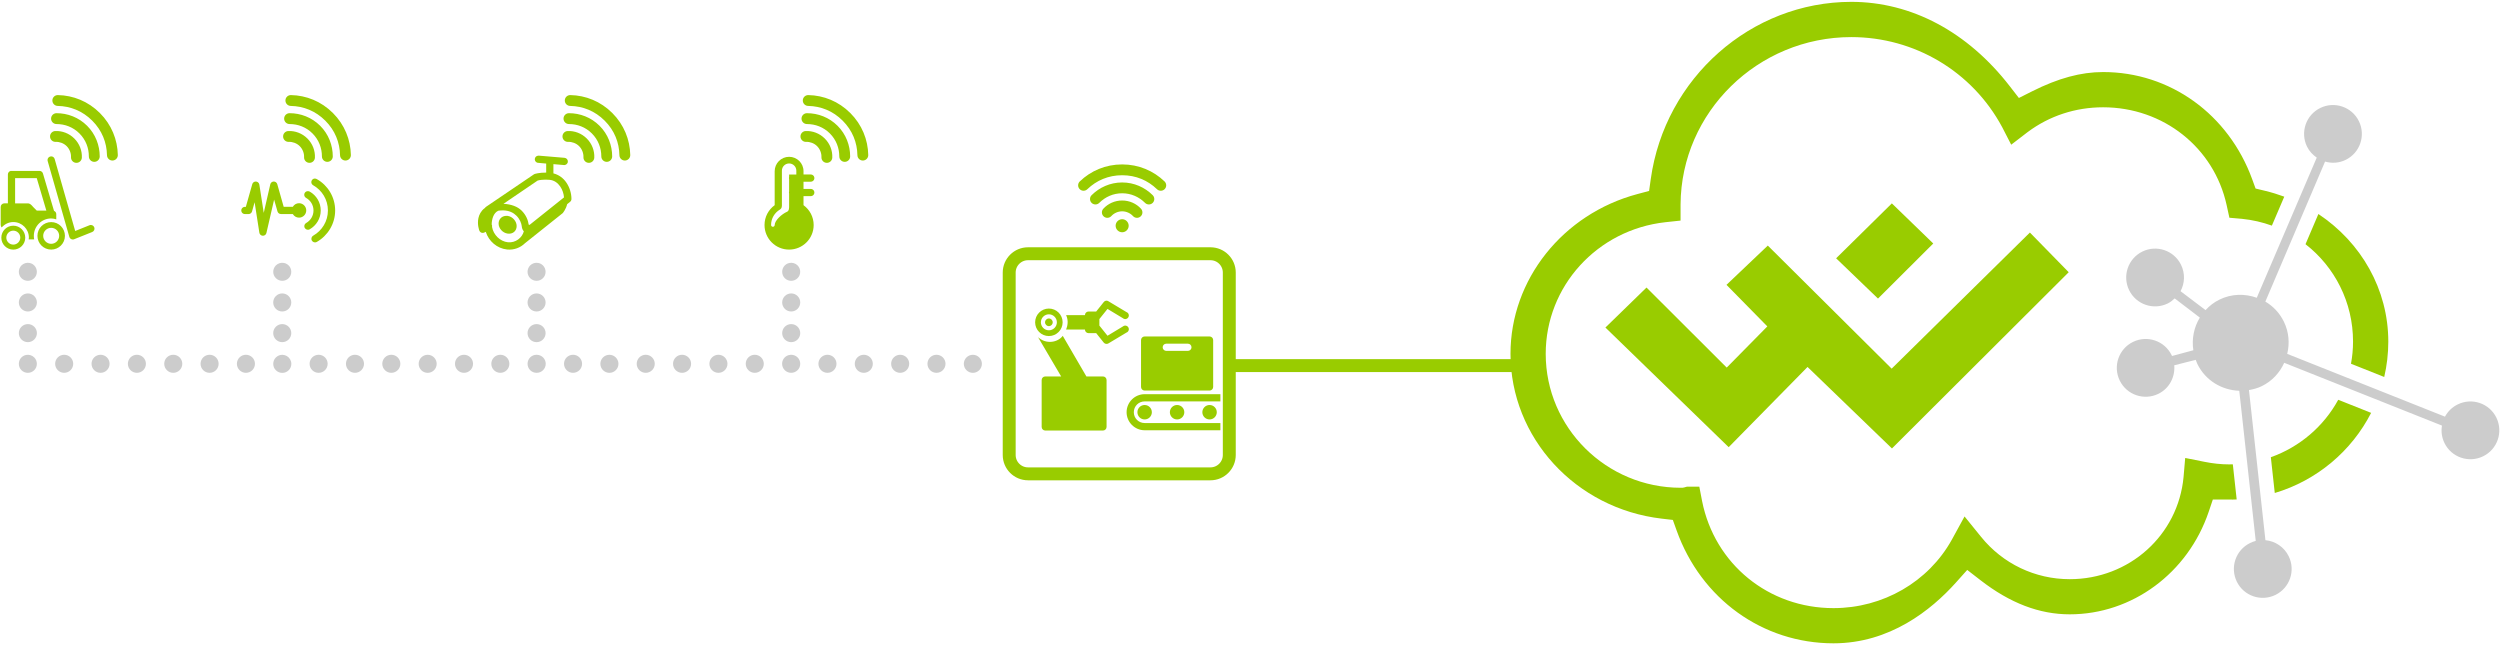 <?xml version="1.0" encoding="utf-8"?>
<!-- Generator: Adobe Illustrator 27.9.0, SVG Export Plug-In . SVG Version: 6.00 Build 0)  -->
<svg version="1.1" id="Layer_1" xmlns="http://www.w3.org/2000/svg" xmlns:xlink="http://www.w3.org/1999/xlink" x="0px" y="0px"
	 viewBox="0 0 1160 300" style="enable-background:new 0 0 1160 300;" xml:space="preserve">
<g>
	<circle style="fill:#CCCCCC;" cx="147.84" cy="168.8" r="4.19"/>
	<path style="fill:#CCCCCC;" d="M198.43,164.62c-2.31,0-4.17,1.88-4.17,4.19c0,2.31,1.86,4.19,4.17,4.19c2.33,0,4.19-1.88,4.19-4.19
		C202.61,166.49,200.75,164.62,198.43,164.62z"/>
	<circle style="fill:#CCCCCC;" cx="164.71" cy="168.8" r="4.19"/>
	<circle style="fill:#CCCCCC;" cx="181.57" cy="168.8" r="4.19"/>
	<circle style="fill:#CCCCCC;" cx="232.16" cy="168.8" r="4.19"/>
	<path style="fill:#CCCCCC;" d="M249.21,164.63c-0.02,0-0.03,0-0.05-0.01c-0.04,0-0.08-0.01-0.12-0.01c-0.24,0-0.46,0.03-0.69,0.07
		c-0.07,0.01-0.14,0-0.2,0.01c-0.27,0.05-0.54,0.13-0.79,0.23c-0.25,0.1-0.49,0.24-0.72,0.39c-0.22,0.15-0.44,0.34-0.64,0.52
		c-0.18,0.2-0.37,0.42-0.52,0.64c-0.15,0.24-0.28,0.47-0.38,0.72c-0.1,0.25-0.18,0.52-0.23,0.79c-0.05,0.27-0.08,0.55-0.08,0.82
		c0,0.27,0.03,0.55,0.08,0.82c0.05,0.27,0.13,0.53,0.23,0.79c0.1,0.25,0.23,0.49,0.38,0.72c0.15,0.22,0.33,0.43,0.52,0.64
		c0.2,0.18,0.42,0.37,0.64,0.52c0.23,0.15,0.47,0.28,0.72,0.38c0.25,0.1,0.52,0.18,0.79,0.24c0.27,0.05,0.55,0.08,0.82,0.08
		c0.01,0,0.02,0,0.03,0c0.01,0,0.02,0,0.03,0c2.31,0,4.19-1.88,4.19-4.19C253.22,166.55,251.44,164.73,249.21,164.63z"/>
	<circle style="fill:#CCCCCC;" cx="114.11" cy="168.8" r="4.19"/>
	<circle style="fill:#CCCCCC;" cx="46.66" cy="168.8" r="4.19"/>
	<circle style="fill:#CCCCCC;" cx="29.78" cy="168.8" r="4.19"/>
	<circle style="fill:#CCCCCC;" cx="63.52" cy="168.8" r="4.19"/>
	<path style="fill:#CCCCCC;" d="M133.16,165.25c-0.04-0.03-0.09-0.05-0.14-0.07c-0.24-0.14-0.49-0.25-0.76-0.33
		c-0.05-0.02-0.1-0.03-0.15-0.05c-0.26-0.07-0.54-0.12-0.82-0.14c-0.05,0-0.11-0.01-0.16-0.02c-0.05,0-0.1-0.01-0.15-0.01
		c-0.27,0-0.54,0.03-0.8,0.08c-0.01,0-0.02,0-0.04,0c0,0,0,0-0.01,0c-0.01,0-0.02,0.01-0.02,0.01c-0.26,0.05-0.5,0.13-0.74,0.23
		c-0.25,0.1-0.5,0.24-0.72,0.39c-0.23,0.15-0.45,0.34-0.64,0.52c-0.2,0.2-0.37,0.42-0.54,0.64c-0.15,0.24-0.27,0.47-0.38,0.72
		c-0.1,0.25-0.18,0.52-0.23,0.79c-0.05,0.27-0.08,0.55-0.08,0.82c0,0.27,0.03,0.55,0.08,0.82c0.05,0.27,0.13,0.53,0.23,0.79
		c0.12,0.25,0.23,0.49,0.38,0.72c0.17,0.22,0.34,0.43,0.54,0.64c0.18,0.18,0.4,0.37,0.64,0.52c0.17,0.12,0.37,0.21,0.56,0.3
		c0.05,0.02,0.09,0.05,0.14,0.08c0.01,0,0.01,0.01,0.02,0.01c0.24,0.1,0.48,0.17,0.73,0.22c0.01,0,0.02,0.01,0.04,0.01
		c0,0,0,0,0.01,0c0.28,0.05,0.55,0.08,0.82,0.08c0,0,0.01,0,0.01,0c0,0,0.01,0,0.01,0c2.31,0,4.19-1.88,4.19-4.19
		C135.16,167.29,134.36,165.98,133.16,165.25z"/>
	<circle style="fill:#CCCCCC;" cx="80.39" cy="168.8" r="4.19"/>
	<circle style="fill:#CCCCCC;" cx="265.89" cy="168.8" r="4.19"/>
	<circle style="fill:#CCCCCC;" cx="97.25" cy="168.8" r="4.19"/>
	<circle style="fill:#CCCCCC;" cx="215.3" cy="168.8" r="4.19"/>
	<circle style="fill:#CCCCCC;" cx="434.53" cy="168.8" r="4.19"/>
	<path style="fill:#CCCCCC;" d="M451.41,164.62c-2.31,0-4.2,1.88-4.2,4.19c0,2.31,1.89,4.19,4.2,4.19c2.31,0,4.19-1.88,4.19-4.19
		C455.59,166.49,453.72,164.62,451.41,164.62z"/>
	<circle style="fill:#CCCCCC;" cx="417.68" cy="168.8" r="4.19"/>
	<circle style="fill:#CCCCCC;" cx="383.94" cy="168.8" r="4.19"/>
	<path style="fill:#CCCCCC;" d="M282.77,164.62c-2.33,0-4.2,1.88-4.2,4.19c0,2.31,1.88,4.19,4.2,4.19c2.29,0,4.19-1.88,4.19-4.19
		C286.95,166.49,285.06,164.62,282.77,164.62z"/>
	<circle style="fill:#CCCCCC;" cx="299.62" cy="168.8" r="4.19"/>
	<circle style="fill:#CCCCCC;" cx="350.21" cy="168.8" r="4.19"/>
	<circle style="fill:#CCCCCC;" cx="400.8" cy="168.8" r="4.19"/>
	<circle style="fill:#CCCCCC;" cx="316.48" cy="168.8" r="4.19"/>
	<circle style="fill:#CCCCCC;" cx="333.35" cy="168.8" r="4.19"/>
	<path style="fill:#CCCCCC;" d="M16.79,167.2c-0.1-0.25-0.23-0.49-0.39-0.72c-0.15-0.22-0.33-0.43-0.52-0.64
		c-0.97-0.97-2.41-1.41-3.78-1.14c-0.27,0.05-0.54,0.13-0.79,0.23c-0.25,0.1-0.49,0.24-0.72,0.39c-0.22,0.15-0.44,0.34-0.64,0.52
		c-0.18,0.2-0.37,0.42-0.52,0.64c-0.15,0.24-0.28,0.47-0.38,0.72c-0.1,0.25-0.18,0.52-0.23,0.79c-0.05,0.27-0.08,0.55-0.08,0.82
		c0,0.27,0.03,0.55,0.08,0.82c0.05,0.27,0.13,0.53,0.23,0.79c0.1,0.25,0.23,0.49,0.38,0.72c0.15,0.22,0.33,0.43,0.52,0.64
		c0.2,0.18,0.42,0.37,0.64,0.52c0.23,0.15,0.47,0.28,0.72,0.38c0.25,0.1,0.52,0.18,0.79,0.24c0.27,0.05,0.55,0.08,0.82,0.08
		c1.1,0,2.18-0.45,2.96-1.22c0.18-0.2,0.37-0.42,0.52-0.64c0.15-0.23,0.29-0.47,0.39-0.72c0.1-0.25,0.18-0.52,0.23-0.79
		c0.05-0.27,0.08-0.55,0.08-0.82c0-0.27-0.03-0.55-0.08-0.82C16.98,167.71,16.89,167.45,16.79,167.2z"/>
	<circle style="fill:#CCCCCC;" cx="12.93" cy="154.57" r="4.19"/>
	<circle style="fill:#CCCCCC;" cx="12.93" cy="140.34" r="4.19"/>
	<path style="fill:#CCCCCC;" d="M15.25,122.63c-0.23-0.15-0.47-0.28-0.72-0.39c-0.25-0.1-0.52-0.18-0.79-0.23
		c-1.36-0.28-2.81,0.17-3.78,1.14c-0.77,0.79-1.22,1.86-1.22,2.96c0,0.27,0.03,0.55,0.08,0.82c0.05,0.27,0.13,0.53,0.23,0.79
		c0.1,0.25,0.23,0.49,0.38,0.72c0.15,0.22,0.33,0.43,0.52,0.64c0.77,0.77,1.86,1.22,2.96,1.22c0.27,0,0.55-0.03,0.82-0.08
		c0.27-0.05,0.54-0.13,0.79-0.24c0.25-0.1,0.49-0.23,0.72-0.38c0.22-0.15,0.44-0.34,0.64-0.52c0.18-0.2,0.37-0.42,0.52-0.64
		c0.15-0.23,0.29-0.47,0.39-0.72c0.1-0.25,0.18-0.52,0.23-0.79c0.05-0.27,0.08-0.55,0.08-0.82c0-1.11-0.45-2.19-1.22-2.96
		C15.69,122.97,15.47,122.78,15.25,122.63z"/>
	<circle style="fill:#CCCCCC;" cx="130.96" cy="154.57" r="4.19"/>
	<circle style="fill:#CCCCCC;" cx="130.96" cy="140.34" r="4.19"/>
	<path style="fill:#CCCCCC;" d="M127.1,127.72c0.12,0.25,0.23,0.49,0.38,0.72c0.17,0.22,0.34,0.43,0.54,0.64
		c0.77,0.77,1.84,1.22,2.95,1.22c0.28,0,0.55-0.03,0.82-0.08c0.27-0.05,0.54-0.13,0.79-0.24c0.25-0.1,0.5-0.23,0.72-0.38
		c0.23-0.15,0.45-0.34,0.64-0.52c0.2-0.2,0.37-0.42,0.52-0.64c0.15-0.23,0.28-0.47,0.38-0.72c0.1-0.25,0.18-0.52,0.23-0.79
		c0.07-0.27,0.08-0.55,0.08-0.82c0-1.11-0.43-2.19-1.22-2.96c-0.18-0.18-0.4-0.37-0.64-0.52c-0.22-0.15-0.47-0.28-0.72-0.39
		c-0.25-0.1-0.52-0.18-0.79-0.23c-1.36-0.28-2.81,0.17-3.78,1.14c-0.77,0.79-1.22,1.86-1.22,2.96c0,0.27,0.03,0.55,0.08,0.82
		C126.91,127.2,126.99,127.47,127.1,127.72z"/>
	<circle style="fill:#CCCCCC;" cx="248.97" cy="154.57" r="4.19"/>
	<circle style="fill:#CCCCCC;" cx="248.97" cy="140.34" r="4.19"/>
	<path style="fill:#CCCCCC;" d="M245.1,127.72c0.1,0.25,0.23,0.49,0.38,0.72c0.15,0.22,0.33,0.43,0.52,0.64
		c0.79,0.77,1.86,1.22,2.96,1.22c0.27,0,0.55-0.03,0.82-0.08c0.27-0.05,0.52-0.13,0.79-0.24c0.25-0.1,0.49-0.23,0.72-0.38
		c0.22-0.15,0.44-0.34,0.64-0.52c0.18-0.2,0.37-0.42,0.52-0.64c0.15-0.23,0.29-0.47,0.39-0.72c0.1-0.25,0.18-0.52,0.23-0.79
		c0.05-0.27,0.08-0.55,0.08-0.82c0-1.11-0.45-2.18-1.22-2.96c-0.2-0.18-0.42-0.37-0.64-0.52c-0.23-0.15-0.47-0.28-0.72-0.39
		c-0.25-0.1-0.52-0.18-0.79-0.23c-1.37-0.28-2.81,0.17-3.78,1.14c-0.77,0.79-1.22,1.86-1.22,2.96c0,0.27,0.03,0.55,0.08,0.82
		C244.91,127.2,245,127.47,245.1,127.72z"/>
	<path style="fill:#CCCCCC;" d="M370.99,167.2c-0.12-0.25-0.23-0.49-0.38-0.72c-0.15-0.22-0.33-0.43-0.52-0.64
		c-0.2-0.18-0.42-0.37-0.64-0.52c-0.23-0.15-0.49-0.28-0.74-0.39c-0.25-0.1-0.5-0.18-0.77-0.23c-0.03-0.01-0.06,0-0.09-0.01
		c-0.25-0.05-0.5-0.08-0.76-0.08c-0.05,0-0.09,0.01-0.14,0.01c-0.04,0-0.09,0.01-0.13,0.01c-0.31,0.02-0.61,0.07-0.9,0.16
		c-0.02,0-0.03,0.01-0.05,0.01c-1.72,0.52-2.97,2.1-2.97,3.99c0,2.31,1.86,4.19,4.19,4.19c0.01,0,0.01,0,0.02,0
		c0.01,0,0.01,0,0.02,0c0.27,0,0.54-0.03,0.82-0.08c0.25-0.05,0.52-0.13,0.77-0.24c0.25-0.1,0.5-0.23,0.72-0.38
		c0.23-0.15,0.45-0.34,0.64-0.52c0.2-0.2,0.37-0.42,0.54-0.64c0.15-0.23,0.27-0.47,0.38-0.72c0.1-0.25,0.18-0.52,0.23-0.79
		c0.05-0.27,0.08-0.55,0.08-0.82c0-0.27-0.03-0.55-0.08-0.82C371.17,167.71,371.09,167.45,370.99,167.2z"/>
	<circle style="fill:#CCCCCC;" cx="367.12" cy="154.57" r="4.19"/>
	<circle style="fill:#CCCCCC;" cx="367.12" cy="140.34" r="4.19"/>
	<path style="fill:#CCCCCC;" d="M366.3,122.01c-0.27,0.05-0.54,0.13-0.79,0.23c-0.25,0.1-0.5,0.24-0.72,0.39
		c-0.23,0.15-0.45,0.34-0.64,0.52c-0.79,0.79-1.22,1.86-1.22,2.96c0,0.27,0.02,0.55,0.08,0.82c0.05,0.27,0.13,0.53,0.23,0.79
		c0.1,0.25,0.23,0.49,0.38,0.72c0.15,0.22,0.32,0.43,0.52,0.64c0.18,0.18,0.4,0.37,0.64,0.52c0.22,0.15,0.47,0.28,0.72,0.38
		c0.25,0.1,0.52,0.18,0.79,0.24c0.27,0.05,0.54,0.08,0.82,0.08c1.11,0,2.18-0.45,2.95-1.22c0.2-0.2,0.37-0.42,0.54-0.64
		c0.15-0.23,0.27-0.47,0.38-0.72c0.1-0.25,0.18-0.52,0.23-0.79c0.05-0.27,0.08-0.55,0.08-0.82c0-1.11-0.45-2.18-1.22-2.96
		C369.11,122.18,367.66,121.73,366.3,122.01z"/>
</g>
<g id="surface1">
	<path style="fill:#99cc00;" d="M531.11,156.12c-0.93,0-1.67,0.75-1.67,1.67v21.76c0,0.92,0.75,1.67,1.67,1.67h30.13
		c0.93,0,1.67-0.75,1.67-1.67v-21.76c0-0.92-0.75-1.67-1.67-1.67H531.11z M541.15,159.47h10.04c0.93,0,1.67,0.75,1.67,1.67
		s-0.75,1.67-1.67,1.67h-10.04c-0.93,0-1.67-0.75-1.67-1.67S540.22,159.47,541.15,159.47z M531.11,182.9c-4.6,0-8.37,3.77-8.37,8.37
		s3.77,8.37,8.37,8.37h35.15v-3.35h-35.15c-2.79,0-5.02-2.23-5.02-5.02s2.23-5.02,5.02-5.02h35.15v-3.35H531.11z M531.11,187.92
		c-1.85,0-3.35,1.5-3.35,3.35s1.5,3.35,3.35,3.35c1.85,0,3.35-1.5,3.35-3.35S532.96,187.92,531.11,187.92z M546.17,187.92
		c-1.85,0-3.35,1.5-3.35,3.35s1.5,3.35,3.35,3.35c1.85,0,3.35-1.5,3.35-3.35S548.02,187.92,546.17,187.92z M561.24,187.92
		c-1.85,0-3.35,1.5-3.35,3.35s1.5,3.35,3.35,3.35c1.85,0,3.35-1.5,3.35-3.35S563.09,187.92,561.24,187.92z"/>
</g>
<g id="surface1_00000021089095944167451300000012057979310143642266_">
	<path style="fill:#99cc00;" d="M513.2,139.51c-0.42,0.07-0.79,0.29-1.05,0.63l-3.56,4.45c-0.06-0.01-0.1-0.05-0.16-0.05h-3.35
		c-0.92,0-1.67,0.75-1.67,1.67h-8.74c1.25,2.65,0.61,5.15,0,6.7h8.74c0,0.92,0.75,1.67,1.67,1.67h3.35c0.06,0,0.1-0.05,0.16-0.05
		l3.56,4.45c0.53,0.63,1.44,0.79,2.14,0.37l8.37-5.02c0.64-0.22,1.08-0.81,1.12-1.49c0.03-0.67-0.34-1.31-0.95-1.6
		c-0.61-0.29-1.34-0.19-1.84,0.26l-7.11,4.29l-3.77-4.71v-3.03l3.77-4.71l7.11,4.29c0.5,0.45,1.23,0.56,1.84,0.26
		c0.61-0.29,0.98-0.92,0.95-1.6c-0.04-0.68-0.48-1.27-1.12-1.49l-8.37-5.02C513.98,139.56,513.59,139.46,513.2,139.51z
		 M486.68,143.17c-3.52,0-6.38,2.86-6.38,6.38c0,3.52,2.86,6.38,6.38,6.38c3.52,0,6.38-2.86,6.38-6.38
		C493.06,146.03,490.21,143.17,486.68,143.17z M486.68,145.84c2.04,0,3.71,1.67,3.71,3.71c0,2.04-1.67,3.71-3.71,3.71
		c-2.04,0-3.71-1.67-3.71-3.71C482.97,147.51,484.64,145.84,486.68,145.84z M486.68,147.77c-0.99,0-1.78,0.79-1.78,1.78
		s0.79,1.78,1.78,1.78s1.78-0.79,1.78-1.78S487.67,147.77,486.68,147.77z M493.12,155.83c-2.29,3.08-7.67,4.09-11.46,0.63
		l10.72,18.21h-7.38c-0.92,0-1.67,0.75-1.67,1.67v21.76c0,0.92,0.75,1.67,1.67,1.67h26.78c0.92,0,1.67-0.75,1.67-1.67v-21.76
		c0-0.92-0.75-1.67-1.67-1.67h-7.69L493.12,155.83z"/>
</g>
<g id="surface1_00000083065242441815021320000014551299020672357273_">
	<path style="fill:#99cc00;" d="M520.68,76.29c-7.67,0-14.54,2.96-19.67,7.9c-0.99,0.97-1.02,2.56-0.05,3.56
		c0.97,0.99,2.56,1.02,3.56,0.05c4.25-4.09,9.77-6.49,16.17-6.49s11.91,2.39,16.16,6.49c0.99,0.97,2.59,0.94,3.56-0.05
		c0.97-0.99,0.94-2.59-0.05-3.56C535.22,79.24,528.35,76.29,520.68,76.29z M520.68,84.66c-5.55,0-10.56,2.3-14.18,5.91
		c-0.98,0.98-0.98,2.58,0,3.56s2.58,0.98,3.56,0c2.75-2.75,6.46-4.45,10.62-4.45c4.16,0,7.87,1.7,10.62,4.45
		c0.98,0.98,2.58,0.98,3.56,0s0.98-2.58,0-3.56C531.24,86.95,526.22,84.66,520.68,84.66z M520.68,93.03c-3.41,0-6.58,1.45-8.74,3.82
		c-0.94,1.03-0.87,2.62,0.16,3.56c1.03,0.94,2.62,0.87,3.56-0.16c1.19-1.31,3.07-2.2,5.02-2.2c1.95,0,3.83,0.89,5.02,2.2
		c0.94,1.03,2.53,1.1,3.56,0.16s1.1-2.53,0.16-3.56C527.26,94.47,524.09,93.03,520.68,93.03z M520.68,101.71
		c-1.66,0-3.03,1.37-3.03,3.03c0,1.66,1.37,3.03,3.03,3.03c1.66,0,3.03-1.37,3.03-3.03C523.71,103.08,522.34,101.71,520.68,101.71z"
		/>
</g>
<g>
	<g id="surface1_00000075859886979412065260000014804729759001994909_">
		<path style="fill:#99cc00;" d="M249.71,72.23c-0.92,0.06-1.63,0.86-1.57,1.78c0.06,0.92,0.86,1.63,1.78,1.57l3.51,0.31v4.19
			c-3.32-0.02-5.28,0.63-5.28,0.63c-0.13,0.04-0.25,0.09-0.37,0.16l-22.23,15.07c-0.24,0.16-0.44,0.37-0.58,0.63
			c-0.06,0.05-0.15,0.06-0.21,0.1c-1.6,1.27-2.44,2.96-2.77,4.5c-0.67,3.07,0.42,5.81,0.42,5.81c0.17,0.45,0.52,0.8,0.97,0.98
			c0.45,0.17,0.95,0.14,1.38-0.09l0.63-0.31c1.39,4.35,5.22,7.74,9.94,8.21c3.16,0.31,6.13-0.85,8.21-2.88l17.58-14.02
			c0,0,1.47-1.73,2.04-4.13l1.36-1.1c0.4-0.32,0.63-0.8,0.63-1.31c0-2.54-0.79-5.35-2.41-7.69c-1.36-1.97-3.39-3.54-5.96-4.19v-4.29
			l4.87,0.42c0.92,0.09,1.75-0.6,1.83-1.52c0.08-0.92-0.6-1.75-1.52-1.83l-11.72-0.99c-0.12-0.01-0.24-0.01-0.37,0
			C249.82,72.23,249.77,72.23,249.71,72.23z M252.54,83.38c0.68-0.01,1.46-0.02,2.41,0.05c2.22,0.2,3.84,1.43,5.02,3.14
			c1.04,1.5,1.59,3.35,1.73,5.02l-15.85,12.66c-0.07,0.06-0.1,0.08-0.16,0.1c-0.12-0.05-0.24-0.09-0.37-0.1
			c-0.27-2.05-1.24-4.53-3.35-6.59c-1.86-1.82-4.79-2.92-8.37-3.09l15.85-10.78C249.55,83.76,250.5,83.42,252.54,83.38z
			 M233.34,97.61c2.99,0.05,4.91,1.12,6.28,2.46c1.56,1.53,2.33,3.56,2.46,4.81c0,0.02,0,0.03,0,0.05c0.1,0.9,0.33,1.65,0.89,2.3
			c0.03,0.03,0.08,0.03,0.1,0.05c-0.75,3.05-3.85,5.48-7.38,5.13c-3.69-0.37-6.77-3.5-7.38-7.11c0.09-0.39,0.03-0.8-0.16-1.15
			c0-0.03,0-0.07,0-0.1c0-0.97,0.19-2.45,0.73-3.71c0.49-1.13,1.21-2.03,2.3-2.56c0.26-0.03,0.5-0.09,0.78-0.1
			C232.45,97.62,232.91,97.6,233.34,97.61z M234.65,100.17c-1.92,0.12-3.3,1.65-3.3,3.56c0,2.18,1.84,4.32,4.19,4.66
			c2.34,0.33,4.19-1.16,4.19-3.51c0-2.18-1.84-4.37-4.19-4.71C235.24,100.13,234.92,100.15,234.65,100.17z"/>
	</g>
	<g id="surface1_00000150785138736382244510000018373089553899328185_">
		<path style="fill:#99cc00;" d="M284.11,52.44c-5.42-5.42-12.37-8.19-19.49-8.32c-1.39-0.02-2.53,1.09-2.55,2.48
			c-0.02,1.39,1.09,2.53,2.48,2.55c5.9,0.11,11.5,2.32,16.02,6.84c4.52,4.52,6.73,10.12,6.84,16.02c0.02,1.39,1.17,2.5,2.55,2.48
			c1.39-0.02,2.5-1.17,2.48-2.55C292.3,64.81,289.53,57.86,284.11,52.44z M278.19,58.36c-3.92-3.92-9.09-5.84-14.2-5.84
			c-1.39,0-2.52,1.13-2.52,2.52c0,1.39,1.13,2.52,2.52,2.52c3.88,0,7.71,1.42,10.65,4.37c2.94,2.94,4.37,6.77,4.37,10.65
			c0,1.39,1.13,2.52,2.52,2.52s2.52-1.13,2.52-2.52C284.04,67.45,282.11,62.28,278.19,58.36z M272.27,64.28
			c-2.41-2.41-5.67-3.63-8.88-3.48c-1.39,0.06-2.46,1.23-2.4,2.63c0.06,1.39,1.23,2.46,2.63,2.4c1.77-0.08,3.73,0.62,5.1,2
			s2.08,3.34,2,5.1c-0.06,1.39,1.01,2.57,2.4,2.63c1.39,0.06,2.57-1.01,2.63-2.4C275.9,69.95,274.69,66.69,272.27,64.28z"/>
	</g>
</g>
<g>
	<g id="surface1_00000106148108304830592960000010404803222713493388_">
		<path style="fill:#99cc00;" d="M145.87,82.85c-0.71,0.11-1.28,0.67-1.4,1.38s0.24,1.43,0.88,1.76c4.06,2.3,6.8,6.66,6.8,11.67
			s-2.74,9.36-6.8,11.67c-0.81,0.44-1.11,1.46-0.65,2.28c0.44,0.81,1.46,1.11,2.28,0.65c5.07-2.88,8.53-8.36,8.53-14.6
			c0-6.23-3.4-11.67-8.47-14.54c-0.29-0.19-0.64-0.28-0.99-0.26C145.98,82.85,145.93,82.85,145.87,82.85z M118.36,84.26
			c-0.63,0.12-1.14,0.58-1.31,1.2l-2.98,10.52h-0.42c-0.6-0.01-1.16,0.31-1.47,0.83c-0.3,0.52-0.3,1.16,0,1.69
			c0.31,0.52,0.87,0.84,1.47,0.83h1.67c0.75,0.01,1.41-0.48,1.62-1.2l1.2-4.29l2.2,14.12c0.12,0.8,0.79,1.41,1.6,1.43
			c0.81,0.03,1.53-0.53,1.69-1.33l3.56-15.43l1.57,5.49c0.21,0.72,0.87,1.21,1.62,1.2h5.49c0.58,1,1.64,1.67,2.88,1.67
			c1.84,0,3.35-1.5,3.35-3.35c0-1.84-1.5-3.35-3.35-3.35c-1.24,0-2.3,0.67-2.88,1.67h-4.24l-2.98-10.52
			c-0.22-0.73-0.9-1.24-1.66-1.21c-0.77,0.03-1.42,0.57-1.58,1.31l-3.03,13.24l-2.04-13.13c-0.14-0.88-0.94-1.5-1.83-1.41
			C118.46,84.26,118.41,84.26,118.36,84.26z M142.58,88.71c-0.71,0.11-1.28,0.67-1.4,1.38s0.24,1.43,0.88,1.76
			c2.03,1.15,3.4,3.3,3.4,5.81s-1.37,4.66-3.4,5.81c-0.81,0.44-1.11,1.46-0.65,2.28c0.44,0.81,1.46,1.11,2.28,0.65
			c3.05-1.73,5.13-5,5.13-8.74c0-3.73-2.03-7.01-5.07-8.74C143.38,88.72,142.98,88.64,142.58,88.71z"/>
	</g>
	<g id="surface1_00000013876338027650154580000011046326726068072847_">
		<path style="fill:#99cc00;" d="M154.48,52.44c-5.42-5.42-12.37-8.19-19.49-8.32c-1.39-0.02-2.53,1.09-2.55,2.48
			c-0.02,1.39,1.09,2.53,2.48,2.55c5.9,0.11,11.5,2.32,16.02,6.84s6.73,10.12,6.84,16.02c0.02,1.39,1.17,2.5,2.55,2.48
			c1.39-0.02,2.5-1.17,2.48-2.55C162.67,64.81,159.9,57.86,154.48,52.44z M148.56,58.36c-3.92-3.92-9.09-5.84-14.2-5.84
			c-1.39,0-2.52,1.13-2.52,2.52c0,1.39,1.13,2.52,2.52,2.52c3.88,0,7.71,1.42,10.65,4.37c2.94,2.94,4.36,6.77,4.36,10.65
			c0,1.39,1.13,2.52,2.52,2.52s2.52-1.13,2.52-2.52C154.41,67.45,152.48,62.28,148.56,58.36z M142.64,64.28
			c-2.41-2.41-5.67-3.63-8.88-3.48c-1.39,0.06-2.46,1.23-2.4,2.63c0.06,1.39,1.23,2.46,2.63,2.4c1.77-0.08,3.73,0.62,5.1,2
			c1.38,1.38,2.08,3.34,2,5.1c-0.06,1.39,1.01,2.57,2.4,2.63c1.39,0.06,2.57-1.01,2.63-2.4C146.27,69.95,145.06,66.69,142.64,64.28z
			"/>
	</g>
</g>
<g>
	<g id="surface1_00000062889920567947583210000005117426776012391359_">
		<path style="fill:#99cc00;" d="M23.75,72.55c-0.1,0.01-0.21,0.03-0.31,0.05c-0.47,0.09-0.89,0.37-1.14,0.78
			c-0.25,0.41-0.31,0.91-0.17,1.37l10.04,35.15c0.13,0.46,0.45,0.84,0.88,1.05c0.43,0.21,0.93,0.23,1.37,0.05l8.37-3.35
			c0.87-0.35,1.29-1.33,0.94-2.2s-1.33-1.29-2.2-0.94l-6.64,2.67L25.37,73.8C25.18,73.06,24.52,72.55,23.75,72.55z M5.02,79.29
			c-0.8,0.15-1.37,0.86-1.36,1.67v13.39H1.99c-0.92,0-1.67,0.75-1.67,1.67v8.37c0,0.44,0.2,0.85,0.47,1.15
			c1.32-1.51,3.22-2.51,5.39-2.51c3.98,0,7.22,3.24,7.22,7.22c0,0.29-0.07,0.56-0.1,0.84h2.56c-0.12-0.54-0.16-1.1-0.16-1.67
			c0-4.44,3.62-8.06,8.06-8.06c0.82,0,1.6,0.19,2.35,0.42v-2.41c0-0.71-0.43-1.28-1.05-1.52L19.93,80.5
			c-0.21-0.72-0.87-1.21-1.62-1.2H5.34c-0.05,0-0.1,0-0.16,0C5.13,79.29,5.07,79.29,5.02,79.29z M7.01,82.64h10.04l4.45,15.07h-4.45
			l-1.67-1.67c-0.71-0.84-1.39-1.67-2.46-1.67H7.01V82.64z M23.75,103.05c-3.52,0-6.38,2.86-6.38,6.38s2.86,6.38,6.38,6.38
			s6.38-2.86,6.38-6.38S27.28,103.05,23.75,103.05z M6.17,104.72c-3.06,0-5.55,2.48-5.55,5.55s2.48,5.55,5.55,5.55
			s5.55-2.48,5.55-5.55S9.23,104.72,6.17,104.72z M23.75,105.71c2.04,0,3.71,1.67,3.71,3.71c0,2.04-1.67,3.71-3.71,3.71
			s-3.71-1.67-3.71-3.71C20.04,107.39,21.71,105.71,23.75,105.71z M6.17,107.02c1.77,0,3.24,1.47,3.24,3.24s-1.47,3.24-3.24,3.24
			s-3.24-1.47-3.24-3.24S4.4,107.02,6.17,107.02z"/>
	</g>
	<g id="surface1_00000001636685937500694870000005723686548312397969_">
		<path style="fill:#99cc00;" d="M46.34,52.44c-5.42-5.42-12.37-8.19-19.49-8.32c-1.39-0.02-2.53,1.09-2.55,2.48
			c-0.02,1.39,1.09,2.53,2.48,2.55c5.9,0.11,11.5,2.32,16.02,6.84s6.73,10.12,6.84,16.02c0.02,1.39,1.17,2.5,2.55,2.48
			c1.39-0.02,2.5-1.17,2.48-2.55C54.53,64.81,51.76,57.86,46.34,52.44z M40.42,58.36c-3.92-3.92-9.09-5.84-14.2-5.84
			c-1.39,0-2.52,1.13-2.52,2.52c0,1.39,1.13,2.52,2.52,2.52c3.88,0,7.71,1.42,10.65,4.37c2.94,2.94,4.36,6.77,4.36,10.65
			c0,1.39,1.13,2.52,2.52,2.52c1.39,0,2.52-1.13,2.52-2.52C46.26,67.45,44.34,62.28,40.42,58.36z M34.5,64.28
			c-2.41-2.41-5.67-3.63-8.88-3.48c-1.39,0.06-2.46,1.23-2.4,2.63c0.06,1.39,1.23,2.46,2.63,2.4c1.77-0.08,3.73,0.62,5.1,2
			c1.38,1.38,2.08,3.34,2,5.1c-0.06,1.39,1.01,2.57,2.4,2.63c1.39,0.06,2.57-1.01,2.63-2.4C38.13,69.95,36.91,66.69,34.5,64.28z"/>
	</g>
</g>
<g>
	<g id="surface1_00000165201818099900218170000001707040687133437873_">
		<path style="fill:#99cc00;" d="M394.54,52.44c-5.42-5.42-12.37-8.19-19.49-8.32c-1.39-0.02-2.53,1.09-2.55,2.48
			c-0.02,1.39,1.09,2.53,2.48,2.55c5.9,0.11,11.5,2.32,16.02,6.84s6.73,10.12,6.84,16.02c0.02,1.39,1.17,2.5,2.55,2.48
			c1.39-0.02,2.5-1.17,2.48-2.55C402.73,64.81,399.96,57.86,394.54,52.44z M388.62,58.36c-3.92-3.92-9.09-5.84-14.2-5.84
			c-1.39,0-2.52,1.13-2.52,2.52c0,1.39,1.13,2.52,2.52,2.52c3.88,0,7.71,1.42,10.65,4.37c2.94,2.94,4.36,6.77,4.36,10.65
			c0,1.39,1.13,2.52,2.52,2.52s2.52-1.13,2.52-2.52C394.47,67.45,392.54,62.28,388.62,58.36z M382.7,64.28
			c-2.41-2.41-5.67-3.63-8.88-3.48c-1.39,0.06-2.46,1.23-2.4,2.63c0.06,1.39,1.23,2.46,2.63,2.4c1.77-0.08,3.73,0.62,5.1,2
			s2.08,3.34,2,5.1c-0.06,1.39,1.01,2.57,2.4,2.63c1.39,0.06,2.57-1.01,2.63-2.4C386.33,69.95,385.12,66.69,382.7,64.28z"/>
	</g>
	<g id="surface1_00000145779046847291450780000017898512091349875867_">
		<path style="fill:#99cc00;" d="M366.15,72.76c-3.7,0-6.7,2.99-6.7,6.7V95.2c-2.85,2.07-4.71,5.41-4.71,9.21
			c0,6.3,5.1,11.4,11.4,11.4s11.4-5.1,11.4-11.4c0-3.79-1.86-7.13-4.71-9.21v-4.19h3.35c0.6,0.01,1.16-0.31,1.47-0.83
			c0.3-0.52,0.3-1.16,0-1.69c-0.31-0.52-0.87-0.84-1.47-0.83h-3.35v-3.35h3.35c0.6,0.01,1.16-0.31,1.47-0.83
			c0.3-0.52,0.3-1.16,0-1.69c-0.31-0.52-0.87-0.84-1.47-0.83h-3.35v-1.52C372.85,75.75,369.85,72.76,366.15,72.76z M366.15,75.84
			c1.84,0,3.35,1.5,3.35,3.35v1.78h-3.35v1.15c-0.1,0.33-0.1,0.67,0,0.99v5.7c-0.1,0.33-0.1,0.67,0,0.99v6.38
			c0,1.56-0.67,1.96-0.99,2.09c-2.37,1.03-5.7,4.01-5.7,6.12c0,0.46-0.37,0.84-0.84,0.84s-0.84-0.37-0.84-0.84
			c0-3.02,1.62-5.65,4.03-7.11c0.32-0.19,0.99-0.65,0.99-1.78V79.19C362.8,77.35,364.31,75.84,366.15,75.84z"/>
	</g>
</g>
<g>
	<polygon style="fill:#99cc00;" points="897.03,112.98 871.39,138.54 851.96,119.85 877.82,94.37 	"/>
	<polygon style="fill:#99cc00;" points="877.73,171.05 941.87,107.9 959.88,126.31 877.87,208.08 838.7,170.27 838.7,170.27 
		802.11,207.49 744.91,151.98 763.98,133.42 801.2,170.56 820.04,151.45 801.09,132.17 820.26,113.95 	"/>
</g>
<g id="surface1_00000104704458788290119120000002921702124816793267_">
	<g>
		<path style="fill:#99cc00;" d="M1075.73,99.31l-5.97,14c13.51,10.5,22.05,26.88,22.05,45.2c0,3.51-0.34,6.93-0.95,10.27
			l15.42,6.14c1.22-5.28,1.89-10.76,1.89-16.4C1108.17,134.34,1095.62,112.49,1075.73,99.31z"/>
		<path style="fill:#99cc00;" d="M1037.82,231.75l-1.79-16.31c-0.57,0.02-1.13,0.04-1.71,0.04c-3.71,0-7.58-0.41-11.47-1.2
			l-8.92-1.78l-0.76,8.83c-2.52,27.03-25.22,47.41-52.81,47.41c-16.07,0-31.07-7.17-41.15-19.65l-7.66-9.45l-5.93,10.83
			c-10.89,19.56-31.92,31.7-54.89,31.7c-30.09,0-55.15-20.42-60.97-49.71l-1.28-6.66h-5.69c-0.38,0.14-0.81,0.26-1.28,0.36
			l-0.81,0.16h-0.82c-34.55,0-62.67-27.88-62.67-62.15c0-31.34,23.88-57.59,55.57-61.07l7-0.75v-7.53
			c0.29-42.79,35.82-77.61,79.21-77.61c29.36,0,56.16,15.96,70.01,41.77l4.2,8.16l7.65-5.87c10.07-7.51,22.17-11.49,35-11.49
			c27.88,0,51.44,18.65,57.31,45.38l1.28,5.87l5.87,0.51c4.83,0.49,9.46,1.57,13.84,3.15l5.75-13.44c-2.89-1.07-5.87-1.98-8.94-2.72
			l-4.37-1.05l-1.54-4.23c-10.99-30.26-38.14-49.82-69.18-49.82c-10.36,0-20.83,2.84-32.95,8.93l-6.16,3.1l-4.22-5.45
			c-19.54-25.25-45.65-39.15-73.53-39.15c-46.52,0-86.53,35.36-93.06,82.24l-0.77,5.5l-5.37,1.43
			c-34.7,9.25-58.94,39.74-58.94,74.13c0,38.93,30.17,71.81,70.17,76.49l5.16,0.6l1.75,4.89c11.38,31.81,39.95,52.36,72.79,52.36
			c26.09,0,45.32-15.36,56.85-28.24l5.2-5.81l6.16,4.77c13.75,10.65,27.3,15.83,41.41,15.83c28.93,0,54.84-19.12,64.47-47.57
			l1.92-5.69h7.56C1035.49,231.83,1036.66,231.8,1037.82,231.75z"/>
		<path style="fill:#99cc00;" d="M1084.94,185.5c-6.7,12.3-17.84,21.88-31.27,26.65l1.82,16.6c19.51-5.81,35.63-19.42,44.71-37.18
			L1084.94,185.5z"/>
	</g>
	<path style="fill:#CCCCCC;" d="M1152.17,211.72c6.65-3.25,9.4-11.28,6.15-17.93c-3.25-6.65-11.28-9.4-17.93-6.15
		c-2.62,1.28-4.64,3.3-5.92,5.69l-73.2-29.13c1.17-4.87,0.82-10.09-1.55-14.94c-1.99-4.06-4.99-7.18-8.6-9.32l27.71-64.97
		c3.07,0.89,6.46,0.73,9.56-0.79c6.65-3.25,9.4-11.28,6.15-17.93s-11.28-9.4-17.93-6.15c-6.65,3.25-9.4,11.28-6.15,17.93
		c1.06,2.16,2.67,3.82,4.51,5.1l-27.83,65.03c-5.48-1.96-11.66-1.91-17.3,0.85c-2.54,1.24-4.67,2.92-6.47,4.88l-11.6-8.78
		c1.98-3.67,2.2-8.21,0.23-12.24c-3.25-6.65-11.28-9.4-17.93-6.15c-6.65,3.25-9.4,11.28-6.15,17.93c3.25,6.65,11.28,9.4,17.93,6.15
		c1.25-0.61,2.24-1.45,3.21-2.34l11.66,8.91c-2.73,4.46-3.82,9.87-3.01,15.15l-9.89,2.66c-0.06-0.13-0.12-0.25-0.18-0.38
		c-3.25-6.65-11.28-9.4-17.93-6.15s-9.4,11.28-6.15,17.93c3.25,6.65,11.28,9.4,17.93,6.15c5.13-2.51,7.83-7.87,7.36-13.23l9.95-2.53
		c0.24,0.66,0.48,1.3,0.79,1.94c3.76,7.7,11.42,12.15,19.43,12.41l7.64,69.66c-0.9,0.23-1.75,0.55-2.63,0.98
		c-6.65,3.25-9.4,11.28-6.15,17.93s11.28,9.4,17.93,6.15c6.65-3.25,9.4-11.28,6.15-17.93c-2.13-4.36-6.3-7.04-10.8-7.46l-7.64-69.66
		c2.02-0.35,4-0.87,5.95-1.82c4.84-2.37,8.34-6.27,10.4-10.83l73.2,29.13c-0.46,2.67-0.1,5.51,1.18,8.13
		C1137.49,212.21,1145.52,214.97,1152.17,211.72z"/>
</g>
<path style="fill:none;stroke:#99cc00;stroke-width:6;stroke-miterlimit:10;" d="M561.65,219.86H477c-4.82,0-8.73-3.91-8.73-8.73
	v-84.66c0-4.82,3.91-8.73,8.73-8.73h84.66c4.82,0,8.73,3.91,8.73,8.73v84.66C570.38,215.95,566.47,219.86,561.65,219.86z"/>
<line style="fill:none;stroke:#99cc00;stroke-width:6;stroke-miterlimit:10;" x1="709.33" y1="169.64" x2="570.38" y2="169.64"/>
</svg>
